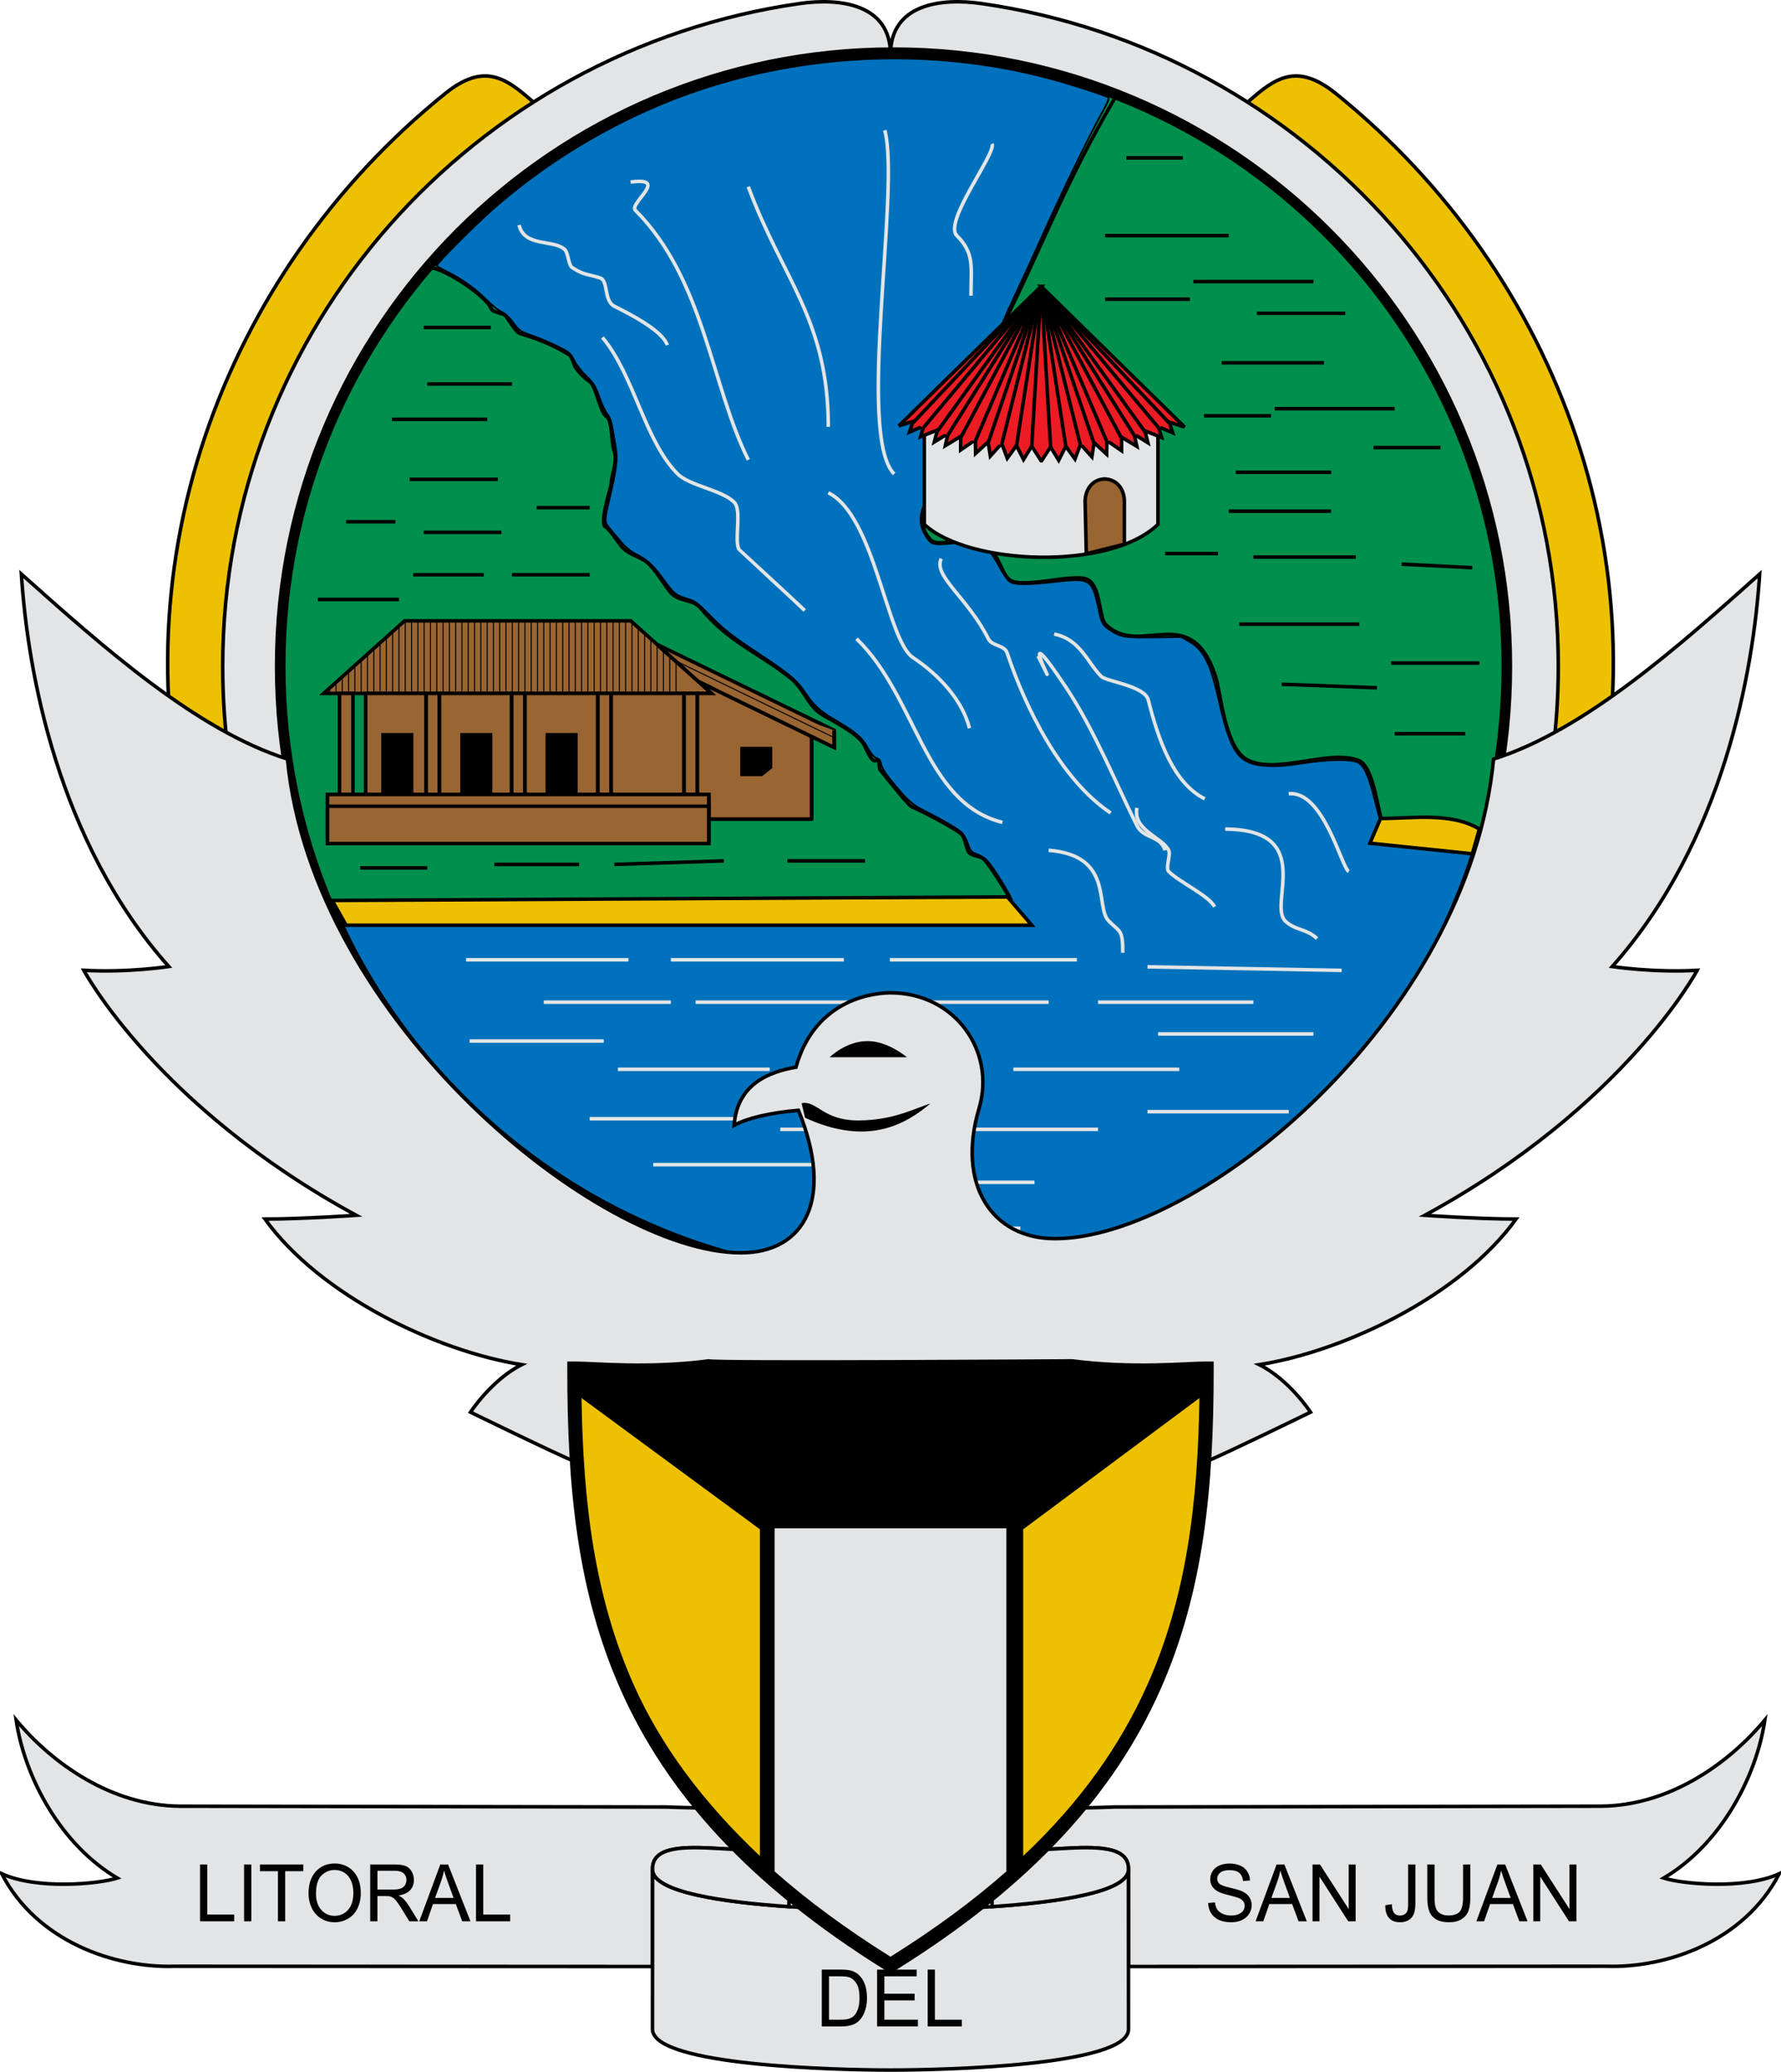 <?xml version="1.0" encoding="UTF-8" standalone="no"?>
<!-- Created with Inkscape (http://www.inkscape.org/) -->

<svg
   xmlns:dc="http://purl.org/dc/elements/1.1/"
   xmlns:cc="http://creativecommons.org/ns#"
   xmlns:rdf="http://www.w3.org/1999/02/22-rdf-syntax-ns#"
   xmlns:svg="http://www.w3.org/2000/svg"
   xmlns="http://www.w3.org/2000/svg"
   xmlns:sodipodi="http://sodipodi.sourceforge.net/DTD/sodipodi-0.dtd"
   xmlns:inkscape="http://www.inkscape.org/namespaces/inkscape"
   width="504"
   height="586"
   id="svg16468"
   version="1.1"
   inkscape:version="0.48.3.1 r9886"
   sodipodi:docname="Documento nuevo 7">
  <defs
     id="defs16470" />
  <sodipodi:namedview
     id="base"
     pagecolor="#ffffff"
     bordercolor="#666666"
     borderopacity="1.0"
     inkscape:pageopacity="0.0"
     inkscape:pageshadow="2"
     inkscape:zoom="1"
     inkscape:cx="350"
     inkscape:cy="221.0905"
     inkscape:document-units="px"
     inkscape:current-layer="layer1"
     showgrid="false"
     inkscape:window-width="1280"
     inkscape:window-height="962"
     inkscape:window-x="-8"
     inkscape:window-y="-8"
     inkscape:window-maximized="1" />
  <g
     inkscape:label="Capa 1"
     inkscape:groupmode="layer"
     id="layer1"
     transform="translate(0,-466.362)">
    <path
       inkscape:connector-curvature="0"
       style="fill:#e3e4e5;fill-rule:evenodd;stroke:#000000;stroke-width:1;display:inline"
       class="fil2"
       d="m 319.343,1022.577 135.263,-0.065 c 16.905,0.53 38.924,-6.932 48.894,-26.178 -9.9,4.542 -27.304,2.933 -32.691,1.228 15.953,-9.391 26.196,-28.383 28.62,-44.7 -10.331,12.42 -27.04,24.187 -46.314,24.369 l -137.688,0.219 c -11.859,0.57 -35.011,-0.355 -34.706,7.528 0.436,11.289 39.302,-3.441 38.607,10.306 l 0.015,27.293 z"
       id="path22" />
    <path
       inkscape:connector-curvature="0"
       style="fill:#e3e4e5;fill-rule:evenodd;stroke:#000000;stroke-width:1;display:inline"
       class="fil2"
       d="m 49.393,1022.514 135.264,0.065 0.015,-27.293 c -0.696,-13.747 38.171,0.983 38.607,-10.306 0.305,-7.883 -22.847,-6.958 -34.706,-7.528 l -137.688,-0.218 C 31.61,977.051 14.901,965.285 4.57,952.865 6.994,969.182 17.238,988.173 33.191,997.564 27.805,999.269 10.4,1000.878 0.5,996.336 10.47,1015.582 32.489,1023.044 49.394,1022.514 z"
       id="path24" />
    <path
       inkscape:connector-curvature="0"
       style="fill:#e3e4e5;fill-rule:evenodd;stroke:#000000;stroke-width:1;display:inline"
       class="fil2"
       d="m 184.647,1040.462 c 0.513,10.152 51.867,11.401 67.353,11.401 15.486,0 66.84,-1.249 67.353,-11.401 l -0.01,-17.881 -0.015,-27.293 c -0.317,6.258 -19.945,9.101 -38.582,10.361 -11.595,0.784 -22.807,0.955 -28.746,0.955 -5.939,0 -17.151,-0.172 -28.746,-0.955 -18.637,-1.26 -38.265,-4.103 -38.582,-10.361 l -0.015,27.293 -0.01,17.881 z"
       id="path26" />
    <path
       inkscape:connector-curvature="0"
       style="fill:#e3e4e5;fill-rule:evenodd;stroke:#000000;stroke-width:1;display:inline"
       class="fil2"
       d="m 280.721,984.979 0.025,20.667 c 18.637,-1.26 38.265,-4.103 38.582,-10.361 0.696,-13.747 -38.171,0.983 -38.607,-10.306 z"
       id="path28" />
    <path
       inkscape:connector-curvature="0"
       style="fill:#e3e4e5;fill-rule:evenodd;stroke:#000000;stroke-width:1;display:inline"
       class="fil2"
       d="m 223.254,1005.646 0.025,-20.667 c -0.436,11.289 -39.302,-3.441 -38.607,10.306 0.317,6.258 19.945,9.101 38.582,10.361 z"
       id="path30" />
    <path
       inkscape:transform-center-y="95.231703"
       inkscape:transform-center-x="-167.93057"
       style="fill:#edc102;fill-opacity:1;fill-rule:nonzero;stroke:#000000;stroke-width:1;stroke-linecap:butt;stroke-linejoin:round;stroke-miterlimit:4;stroke-opacity:1;stroke-dasharray:none;stroke-dashoffset:0"
       d="m 353.311,495.048 c 7.579,-6.688 13.734,-11.086 24.725,-2.222 63.222,50.983 94.723,135.511 70.174,218.015 l -33.165,2e-5"
       id="path5329"
       sodipodi:nodetypes="cscc"
       inkscape:connector-curvature="0" />
    <path
       inkscape:transform-center-y="78.548425"
       inkscape:transform-center-x="-94.488705"
       style="fill:#e3e4e5;fill-opacity:1;fill-rule:nonzero;stroke:#000000;stroke-width:1;stroke-linecap:butt;stroke-linejoin:round;stroke-miterlimit:4;stroke-opacity:1;stroke-dasharray:none;stroke-dashoffset:0"
       d="m 252,481.786 c 0,-14.286 14.264,-16.07 25.775,-14.415 92.065,13.232 163.203,91.826 163.203,187.451 0,8.819 -0.604,17.498 -1.774,25.997 l 0,0 -23.03,3.645"
       id="path5333"
       sodipodi:nodetypes="cssc"
       inkscape:connector-curvature="0" />
    <path
       sodipodi:nodetypes="cscc"
       id="path5323"
       d="m 150.689,495.048 c -7.579,-6.688 -13.734,-11.086 -24.725,-2.222 C 62.741,543.808 31.24,628.337 55.789,710.841 l 31.365,1.9e-4"
       style="fill:#edc102;fill-opacity:1;fill-rule:nonzero;stroke:#000000;stroke-width:1;stroke-linecap:butt;stroke-linejoin:round;stroke-miterlimit:4;stroke-opacity:1;stroke-dasharray:none;stroke-dashoffset:0"
       inkscape:connector-curvature="0" />
    <path
       sodipodi:nodetypes="cssc"
       id="path5312"
       d="m 252,481.786 c 0,-14.286 -14.264,-16.07 -25.775,-14.415 -92.065,13.232 -163.203,91.826 -163.203,187.451 0,8.819 0.604,17.498 1.774,25.997 l 0,0 23.03,3.645"
       style="fill:#e3e4e5;fill-opacity:1;fill-rule:nonzero;stroke:#000000;stroke-width:1;stroke-linecap:butt;stroke-linejoin:round;stroke-miterlimit:4;stroke-opacity:1;stroke-dasharray:none;stroke-dashoffset:0"
       inkscape:connector-curvature="0" />
    <path
       transform="translate(538.566,454.89)"
       d="m -112.143,199.932 c 0,95.861 -77.711,173.571 -173.571,173.571 -95.861,0 -173.571,-77.711 -173.571,-173.571 0,-95.861 77.711,-173.571 173.571,-173.571 95.861,0 173.571,77.711 173.571,173.571 z"
       sodipodi:ry="173.57143"
       sodipodi:rx="173.57143"
       sodipodi:cy="199.93181"
       sodipodi:cx="-285.71429"
       id="path5173"
       style="fill:#008f4c;fill-opacity:1;fill-rule:nonzero;stroke:#000000;stroke-width:3;stroke-linecap:butt;stroke-linejoin:round;stroke-miterlimit:4;stroke-opacity:1;stroke-dasharray:none;stroke-dashoffset:0"
       sodipodi:type="arc" />
    <g
       transform="matrix(1,0,0,1.02,21,460.278)"
       style="font-size:22px;font-style:normal;font-variant:normal;font-weight:normal;font-stretch:normal;line-height:125%;letter-spacing:0px;word-spacing:0px;writing-mode:lr-tb;fill:#000000;fill-opacity:1;stroke:none;font-family:Arial;-inkscape-font-specification:Sans"
       id="flowRoot5389">
      <path
         d="m 35.608,538.731 0,-15.748 2.047,0 0,13.89 7.62,0 0,1.858 z"
         id="path5402"
         inkscape:connector-curvature="0" />
      <path
         d="m 48.072,538.731 0,-15.748 2.047,0 0,15.748 z"
         id="path5404"
         inkscape:connector-curvature="0" />
      <path
         d="m 57.655,538.731 0,-13.89 -5.097,0 0,-1.858 12.263,0 0,1.858 -5.118,0 0,13.89 z"
         id="path5406"
         inkscape:connector-curvature="0" />
      <path
         d="m 66.309,531.062 c -2e-6,-2.614 0.689,-4.66 2.068,-6.139 1.379,-1.479 3.159,-2.218 5.34,-2.218 1.428,2e-5 2.716,0.347 3.863,1.042 1.147,0.695 2.021,1.663 2.623,2.906 0.602,1.243 0.902,2.652 0.902,4.227 -1.6e-5,1.597 -0.317,3.026 -0.95,4.286 -0.633,1.26 -1.53,2.215 -2.691,2.863 C 76.303,538.676 75.051,539 73.707,539 c -1.456,0 -2.758,-0.358 -3.905,-1.074 -1.147,-0.716 -2.016,-1.694 -2.607,-2.933 -0.591,-1.239 -0.887,-2.549 -0.887,-3.932 z m 2.111,0.032 c -3e-6,1.898 0.501,3.393 1.504,4.485 1.003,1.092 2.26,1.638 3.773,1.638 1.541,0 2.809,-0.551 3.805,-1.654 0.996,-1.103 1.493,-2.668 1.493,-4.694 -1.4e-5,-1.282 -0.213,-2.401 -0.638,-3.357 -0.426,-0.956 -1.048,-1.697 -1.868,-2.224 -0.82,-0.526 -1.74,-0.79 -2.76,-0.79 -1.449,10e-6 -2.696,0.507 -3.741,1.52 -1.045,1.013 -1.567,2.705 -1.567,5.076 z"
         id="path5408"
         inkscape:connector-curvature="0" />
      <path
         d="m 83.764,538.731 0,-15.748 6.86,0 c 1.379,2e-5 2.427,0.141 3.145,0.424 0.718,0.283 1.291,0.782 1.72,1.499 0.429,0.716 0.644,1.508 0.644,2.374 -1.4e-5,1.117 -0.355,2.059 -1.066,2.825 -0.711,0.766 -1.808,1.253 -3.293,1.461 0.542,0.265 0.953,0.526 1.235,0.784 0.598,0.559 1.164,1.257 1.699,2.095 l 2.691,4.286 -2.575,0 -2.047,-3.276 c -0.598,-0.945 -1.091,-1.669 -1.477,-2.17 -0.387,-0.501 -0.733,-0.852 -1.04,-1.053 -0.306,-0.201 -0.617,-0.34 -0.934,-0.419 -0.232,-0.05 -0.612,-0.075 -1.14,-0.075 l -2.375,0 0,6.993 z m 2.047,-8.798 4.401,0 c 0.936,10e-6 1.667,-0.099 2.195,-0.295 0.528,-0.197 0.929,-0.512 1.203,-0.945 0.274,-0.433 0.412,-0.904 0.412,-1.413 -1.2e-5,-0.745 -0.266,-1.357 -0.797,-1.837 -0.531,-0.48 -1.37,-0.72 -2.517,-0.72 l -4.897,0 z"
         id="path5410"
         inkscape:connector-curvature="0" />
      <path
         d="m 97.653,538.731 5.942,-15.748 2.206,0 6.332,15.748 -2.332,0 -1.805,-4.77 -6.469,0 -1.699,4.77 z m 4.464,-6.467 5.245,0 -1.615,-4.361 c -0.492,-1.325 -0.858,-2.413 -1.098,-3.266 -0.197,1.01 -0.475,2.012 -0.834,3.008 z"
         id="path5412"
         inkscape:connector-curvature="0" />
      <path
         d="m 113.705,538.731 0,-15.748 2.047,0 0,13.89 7.62,0 0,1.858 z"
         id="path5414"
         inkscape:connector-curvature="0" />
      <path
         d="m 211.55,567.883 0,-15.748 5.33,0 c 1.203,2e-5 2.121,0.075 2.754,0.226 0.886,0.208 1.643,0.584 2.269,1.128 0.816,0.702 1.426,1.599 1.831,2.691 0.405,1.092 0.607,2.34 0.607,3.744 -2e-5,1.196 -0.137,2.256 -0.412,3.18 -0.274,0.924 -0.626,1.688 -1.055,2.293 -0.429,0.605 -0.899,1.081 -1.409,1.429 -0.51,0.347 -1.126,0.611 -1.847,0.79 -0.721,0.179 -1.55,0.269 -2.485,0.269 z m 2.047,-1.858 3.303,0 c 1.02,0 1.82,-0.097 2.401,-0.29 0.58,-0.193 1.043,-0.465 1.388,-0.816 0.485,-0.494 0.864,-1.158 1.135,-1.993 0.271,-0.834 0.406,-1.846 0.406,-3.035 -1e-5,-1.647 -0.266,-2.913 -0.797,-3.797 -0.531,-0.884 -1.177,-1.477 -1.937,-1.778 -0.549,-0.215 -1.432,-0.322 -2.649,-0.322 l -3.251,0 z"
         id="path5416"
         inkscape:connector-curvature="0"
         inkscape:transform-center-x="13.424136" />
      <path
         d="m 227.211,567.883 0,-15.748 11.187,0 0,1.858 -9.139,0 0,4.823 8.559,0 0,1.848 -8.559,0 0,5.36 9.498,0 0,1.858 z"
         id="path5418"
         inkscape:connector-curvature="0"
         inkscape:transform-center-x="-1.614684" />
      <path
         d="m 241.522,567.883 0,-15.748 2.047,0 0,13.89 7.62,0 0,1.858 z"
         id="path5420"
         inkscape:connector-curvature="0"
         inkscape:transform-center-x="-14.986049" />
      <path
         d="M 320.886,533.672 322.818,533.5 c 0.091,0.788 0.304,1.434 0.638,1.939 0.334,0.505 0.853,0.913 1.557,1.225 0.704,0.312 1.495,0.467 2.375,0.467 0.781,0 1.47,-0.118 2.068,-0.354 0.598,-0.236 1.043,-0.56 1.335,-0.972 0.292,-0.412 0.438,-0.861 0.438,-1.348 -10e-6,-0.494 -0.141,-0.926 -0.422,-1.294 -0.281,-0.369 -0.746,-0.679 -1.393,-0.929 -0.415,-0.165 -1.333,-0.421 -2.754,-0.768 -1.421,-0.347 -2.417,-0.675 -2.987,-0.983 -0.739,-0.394 -1.289,-0.883 -1.652,-1.466 -0.362,-0.584 -0.544,-1.237 -0.544,-1.96 0,-0.795 0.222,-1.538 0.665,-2.229 0.443,-0.691 1.091,-1.216 1.942,-1.574 0.851,-0.358 1.798,-0.537 2.839,-0.537 1.147,2e-5 2.158,0.188 3.034,0.564 0.876,0.376 1.55,0.929 2.021,1.66 0.471,0.73 0.725,1.558 0.76,2.481 l -1.963,0.15 c -0.106,-0.995 -0.463,-1.747 -1.071,-2.256 -0.609,-0.508 -1.507,-0.763 -2.696,-0.763 -1.238,1e-5 -2.141,0.231 -2.707,0.693 -0.566,0.462 -0.85,1.019 -0.85,1.67 0,0.566 0.201,1.031 0.602,1.396 0.394,0.365 1.423,0.739 3.087,1.123 1.664,0.383 2.805,0.718 3.425,1.004 0.901,0.423 1.565,0.958 1.995,1.606 0.429,0.648 0.644,1.395 0.644,2.24 -1e-5,0.838 -0.236,1.627 -0.707,2.369 -0.471,0.741 -1.149,1.318 -2.032,1.73 -0.883,0.412 -1.877,0.618 -2.981,0.618 -1.4,0 -2.573,-0.208 -3.52,-0.623 -0.946,-0.415 -1.689,-1.04 -2.227,-1.875 -0.538,-0.834 -0.821,-1.778 -0.85,-2.831 z"
         id="path5422"
         inkscape:connector-curvature="0" />
      <path
         d="m 334.321,538.731 5.942,-15.748 2.206,0 6.332,15.748 -2.332,0 -1.805,-4.77 -6.469,0 -1.699,4.77 z m 4.464,-6.467 5.245,0 -1.615,-4.361 c -0.492,-1.325 -0.858,-2.413 -1.098,-3.266 -0.197,1.01 -0.475,2.012 -0.834,3.008 z"
         id="path5424"
         inkscape:connector-curvature="0" />
      <path
         d="m 350.436,538.731 0,-15.748 2.1,0 8.126,12.364 0,-12.364 1.963,0 0,15.748 -2.1,0 -8.126,-12.375 0,12.375 z"
         id="path5426"
         inkscape:connector-curvature="0" />
      <path
         d="m 371.026,534.263 1.847,-0.258 c 0.049,1.203 0.271,2.027 0.665,2.471 0.394,0.444 0.939,0.666 1.636,0.666 0.514,0 0.957,-0.12 1.33,-0.36 0.373,-0.24 0.63,-0.566 0.77,-0.978 0.141,-0.412 0.211,-1.069 0.211,-1.971 l 0,-10.85 2.047,0 0,10.731 c -1e-5,1.318 -0.157,2.338 -0.47,3.062 -0.313,0.723 -0.809,1.275 -1.488,1.654 -0.679,0.38 -1.476,0.569 -2.39,0.569 -1.358,0 -2.397,-0.397 -3.119,-1.192 -0.721,-0.795 -1.068,-1.977 -1.04,-3.545 z"
         id="path5428"
         inkscape:connector-curvature="0" />
      <path
         d="m 393.031,522.983 2.047,0 0,9.099 c -10e-6,1.583 -0.176,2.84 -0.528,3.771 -0.352,0.931 -0.987,1.688 -1.905,2.272 -0.918,0.584 -2.123,0.875 -3.615,0.875 -1.449,0 -2.635,-0.254 -3.557,-0.763 -0.922,-0.508 -1.58,-1.244 -1.974,-2.208 -0.394,-0.963 -0.591,-2.279 -0.591,-3.948 l 0,-9.099 2.047,0 0,9.088 c 0,1.368 0.125,2.376 0.375,3.024 0.25,0.648 0.679,1.148 1.288,1.499 0.609,0.351 1.353,0.526 2.232,0.526 1.506,0 2.579,-0.347 3.219,-1.042 0.64,-0.695 0.96,-2.03 0.96,-4.007 z"
         id="path5430"
         inkscape:connector-curvature="0" />
      <path
         d="m 396.798,538.731 5.942,-15.748 2.206,0 6.332,15.748 -2.332,0 -1.805,-4.77 -6.469,0 -1.699,4.77 z m 4.464,-6.467 5.245,0 -1.615,-4.361 c -0.493,-1.325 -0.858,-2.413 -1.098,-3.266 -0.197,1.01 -0.475,2.012 -0.834,3.008 z"
         id="path5432"
         inkscape:connector-curvature="0" />
      <path
         d="m 412.913,538.731 0,-15.748 2.1,0 8.126,12.364 0,-12.364 1.963,0 0,15.748 -2.1,0 -8.126,-12.375 0,12.375 z"
         id="path5434"
         inkscape:connector-curvature="0" />
    </g>
    <path
       style="fill:none;stroke:#000000;stroke-width:1px;stroke-linecap:butt;stroke-linejoin:miter;stroke-opacity:1"
       d="m 315.499,494.074 c -14.51,24.821 -20.053,40.935 -31.931,64.691 -1.474,2.947 3.845,12.62 0,16.465 -4.559,4.559 -9.147,6.691 -9.147,16.465 0,3.756 -20.275,18.144 -10.977,27.442 2.111,2.111 9.638,-1.056 12.806,0 6.289,2.096 6.525,8.355 9.147,10.977 3.1,3.1 17.472,-1.494 21.954,0 4.189,1.396 3.584,10.902 5.488,12.806 9.767,9.767 23.925,-6.894 31.101,14.636 1.561,4.682 2.568,20.494 9.147,23.783 8.27,4.135 22.249,-2.951 31.101,0 4.793,1.598 5.455,14.569 7.318,18.295 0.602,1.204 18.972,-2.406 27.442,1.829"
       id="path5492"
       inkscape:connector-curvature="0"
       sodipodi:nodetypes="cssssssssssssc" />
    <path
       style="fill:none;stroke:#000000;stroke-width:1px;stroke-linecap:butt;stroke-linejoin:miter;stroke-opacity:1"
       d="m 121.879,542.11 c 3.594,0.069 15.582,7.753 17.141,11.578 0.455,1.116 3.45,1.222 4.089,2.005 0.715,0.877 2.834,4.628 4.089,5.013 5.038,1.544 9.078,3.058 13.902,6.015 0.856,0.525 1.27,3.06 2.044,4.01 1.272,1.56 2.528,2.803 3.68,3.509 1.917,1.175 2.878,8.782 4.906,10.025 1.531,0.938 1.309,7.722 2.044,9.524 1.148,2.815 -0.818,7.064 -0.818,9.524 0,0.678 -3.404,10.946 -1.635,12.03 1.28,0.785 3.45,4.23 4.498,5.514 1.718,2.106 4.495,2.755 6.542,4.01 2.607,1.598 5.228,6.41 7.36,9.023 2.2,2.697 6.403,1.835 8.586,4.511 7.905,9.691 16.759,12.695 25.759,20.051 3.37,2.754 4.575,7.566 8.586,10.025 2.652,1.626 10.049,5.196 11.857,8.521 0.717,1.318 1.665,4.022 2.862,4.511 0.388,0.159 0.938,-0.354 1.227,0 0.293,0.36 0.116,2.147 0.409,2.506 1.417,1.737 8.01,10.124 8.995,10.527 2.219,0.907 12.947,6.348 14.31,8.02 0.653,0.801 1.102,3.203 1.635,4.511 0.556,1.363 2.951,1.307 4.089,2.005 1.559,0.956 7.769,11.147 7.769,11.529 l -193.804,0.501"
       id="path3025-1"
       inkscape:connector-curvature="0"
       sodipodi:nodetypes="ccscsssssscssssssscccscsscc" />
    <path
       style="fill:#0071bc;fill-opacity:1;fill-rule:nonzero;stroke:#000000;stroke-width:0.5;stroke-linecap:round;stroke-linejoin:miter;stroke-miterlimit:4;stroke-opacity:1;stroke-dasharray:none"
       d="m 238.816,826.294 c -22.515,-2.099 -42.281,-7.555 -61.6,-17.003 -33.445,-16.357 -61.557,-44.161 -78.179,-77.325 -1.333,-2.66 -4.621,-9.921 -4.621,-10.207 0,-0.064 43.137,-0.233 95.861,-0.376 52.724,-0.143 95.941,-0.341 96.039,-0.439 0.249,-0.249 -3.888,-7.172 -5.876,-9.833 -1.272,-1.702 -2.108,-2.382 -3.698,-3.006 -1.921,-0.754 -2.102,-0.947 -2.792,-2.976 -0.406,-1.193 -1.133,-2.591 -1.617,-3.105 -1.001,-1.065 -5.24,-3.57 -10.522,-6.218 -3.812,-1.911 -5.028,-3.01 -9.728,-8.794 -1.613,-1.985 -2.599,-3.595 -2.742,-4.478 -0.169,-1.043 -0.49,-1.472 -1.316,-1.76 -0.756,-0.264 -1.521,-1.164 -2.483,-2.922 -1.595,-2.916 -3.333,-4.388 -9.363,-7.931 -4.244,-2.494 -5.803,-3.944 -8.487,-7.896 -2.243,-3.304 -4.361,-5.079 -12.357,-10.362 -8.353,-5.518 -10.53,-7.226 -14.92,-11.707 -2.988,-3.05 -3.691,-3.558 -5.8,-4.195 -3.315,-1.001 -3.849,-1.412 -6.433,-4.947 -3.316,-4.536 -4.855,-6.014 -7.836,-7.527 -1.79,-0.908 -3.239,-2.031 -4.4,-3.41 -0.952,-1.131 -2.418,-2.87 -3.258,-3.865 -1.724,-2.044 -1.724,-2.053 -0.219,-8.5 2.028,-8.687 2.347,-11.336 1.768,-14.679 -0.297,-1.717 -0.73,-4.254 -0.961,-5.638 -0.268,-1.605 -0.766,-2.929 -1.375,-3.652 -0.525,-0.624 -1.554,-2.796 -2.286,-4.826 -1.175,-3.258 -1.611,-3.961 -3.713,-5.987 -1.32,-1.271 -2.852,-3.252 -3.435,-4.441 -0.979,-1.995 -1.293,-2.267 -4.455,-3.863 -1.871,-0.944 -5.111,-2.32 -7.2,-3.058 -3.668,-1.295 -3.86,-1.424 -5.598,-3.765 -1.205,-1.623 -2.311,-2.638 -3.344,-3.072 -0.849,-0.356 -2.739,-1.872 -4.2,-3.369 -2.943,-3.015 -7.591,-6.3 -11.499,-8.129 -1.407,-0.658 -2.557,-1.368 -2.557,-1.577 0,-0.65 10.747,-11.444 15.878,-15.948 19.379,-17.011 42.826,-29.708 67.21,-36.393 30.378,-8.329 62.823,-8.31 92.512,0.055 5.05,1.423 13.587,4.22 14.344,4.699 0.428,0.271 0.026,1.275 -1.879,4.694 -3.395,6.094 -11.171,22.112 -16.479,33.949 -2.467,5.5 -6.263,13.761 -8.436,18.359 -2.173,4.597 -3.951,8.852 -3.951,9.456 0,0.604 0.36,2.847 0.8,4.985 1.405,6.83 1.081,8.339 -2.449,11.41 -4.654,4.048 -7.131,8.586 -7.165,13.126 -0.018,2.357 -0.13,2.543 -5.186,8.615 -8.245,9.902 -9.864,14.398 -6.967,19.342 0.546,0.931 1.334,1.876 1.753,2.1 0.997,0.534 3.316,0.515 7.648,-0.062 5.973,-0.795 8.174,0.507 11.565,6.844 0.99,1.85 2.275,3.712 2.855,4.139 1.369,1.007 4.854,1.023 13.27,0.064 9.503,-1.084 10.095,-0.717 11.835,7.312 0.994,4.585 1.182,4.933 3.507,6.473 2.823,1.87 4.188,2.084 12.438,1.956 l 7.495,-0.117 2.129,1.18 c 4.271,2.366 6.161,6.099 8.631,17.047 3.365,14.915 5.613,17.885 13.84,18.283 2.772,0.134 5.369,-0.065 9.6,-0.737 7.294,-1.158 14.04,-1.276 15.867,-0.278 1.813,0.99 3.075,3.872 4.909,11.21 0.864,3.458 1.693,6.484 1.842,6.724 0.191,0.309 2.982,0.357 9.526,0.162 7.514,-0.224 9.911,-0.159 12.739,0.344 3.83,0.681 5.174,1.219 4.919,1.971 -0.092,0.272 -0.917,2.834 -1.833,5.694 -4.195,13.097 -10.62,26.764 -18.149,38.606 -22.83,35.908 -57.295,61.71 -98.22,73.533 -8.285,2.394 -17.933,4.312 -27.6,5.489 -6.271,0.763 -27.591,1.116 -33.6,0.555 z"
       id="path3045"
       inkscape:connector-curvature="0" />
    <g
       transform="matrix(3.543,0,0,3.543,145.235,87.892)"
       style="fill:#ed1c24;fill-rule:evenodd;stroke:#000000;stroke-width:0.282;stroke-miterlimit:4;stroke-dasharray:none"
       id="_38084176">
      <path
         inkscape:connector-curvature="0"
         id="_24278808"
         class="fil1 str65"
         d="m 32.835,139.962 -1.13e-4,8.723 c 3.539,3.287 14.843,3.707 18.661,0 l 0,-8.782 c -2.831,1.277 -6.232,1.904 -9.581,1.904 -3.349,0 -6.283,-0.604 -9.08,-1.844 z"
         style="fill:#e3e4e5;stroke:#000000;stroke-width:0.282;stroke-miterlimit:4;stroke-dasharray:none" />
      <path
         inkscape:connector-curvature="0"
         id="_40084216"
         class="fil2 str65"
         d="m 42.165,129.681 -10.513,10.304 -0.852,0.835 1.131,-0.359 -0.274,0.846 1.13,-0.477 -0.249,0.857 1.338,-0.535 -0.239,0.952 1.094,-0.675 -0.214,0.967 1.225,-0.737 -0.004,1.083 1.171,-0.806 0.024,1.081 0.999,-0.919 0.177,1.132 0.908,-1.006 0.443,1.181 0.735,-1.016 0.564,1.117 0.652,-1.066 0.754,1.164 c 0.013,0 0.026,0 0.039,0 l 0.714,-1.103 0.652,1.066 0.564,-1.117 0.735,1.016 0.443,-1.181 0.908,1.006 0.177,-1.132 0.999,0.919 0.024,-1.081 1.171,0.806 -0.004,-1.083 1.225,0.737 -0.214,-0.967 1.094,0.675 -0.239,-0.952 1.338,0.534 -0.249,-0.857 1.13,0.477 -0.274,-0.846 1.222,0.389 -0.94,-0.921 -10.517,-10.308 z"
         style="fill:#ed1c24;stroke:#000000;stroke-width:0.282;stroke-miterlimit:4;stroke-dasharray:none" />
      <polyline
         id="_40663960"
         class="fil4 str58"
         points="104.15,140.567 95.792,130.528 104.913,140.237 "
         style="fill:#ed1c24;stroke:#000000;stroke-width:0.252;stroke-miterlimit:4;stroke-dasharray:none"
         transform="matrix(1.122,0,0,1.117,-65.325,-16.061)" />
      <polyline
         id="_38592016"
         class="fil4 str58"
         points="102.417,141.104 95.792,130.528 103.18,140.856 "
         style="fill:#ed1c24;stroke:#000000;stroke-width:0.252;stroke-miterlimit:4;stroke-dasharray:none"
         transform="matrix(1.122,0,0,1.117,-65.325,-16.061)" />
      <polyline
         id="_38354376"
         class="fil4 str58"
         points="100.476,141.558 95.792,130.528 101.516,141.311 "
         style="fill:#ed1c24;stroke:#000000;stroke-width:0.252;stroke-miterlimit:4;stroke-dasharray:none"
         transform="matrix(1.122,0,0,1.117,-65.325,-16.061)" />
      <polyline
         id="_41306168"
         class="fil4 str58"
         points="98.597,141.816 95.792,130.528 99.565,141.703 "
         style="fill:#ed1c24;stroke:#000000;stroke-width:0.252;stroke-miterlimit:4;stroke-dasharray:none"
         transform="matrix(1.122,0,0,1.117,-65.325,-16.061)" />
      <line
         id="_39270736"
         class="fil4 str58"
         x1="44.135"
         y1="142.45"
         x2="42.165"
         y2="129.681"
         style="fill:#ed1c24;stroke:#000000;stroke-width:0.282;stroke-miterlimit:4;stroke-dasharray:none" />
      <line
         id="_39821000"
         class="fil4 str58"
         x1="42.919"
         y1="142.501"
         x2="42.165"
         y2="129.681"
         style="fill:#ed1c24;stroke:#000000;stroke-width:0.282;stroke-miterlimit:4;stroke-dasharray:none" />
      <polyline
         id="_40348456"
         class="fil4 str58"
         points="87.434,140.567 95.792,130.528 86.672,140.237 "
         style="fill:#ed1c24;stroke:#000000;stroke-width:0.252;stroke-miterlimit:4;stroke-dasharray:none"
         transform="matrix(1.122,0,0,1.117,-65.325,-16.061)" />
      <polyline
         id="_40002688"
         class="fil4 str58"
         points="89.167,141.104 95.792,130.528 88.404,140.856 "
         style="fill:#ed1c24;stroke:#000000;stroke-width:0.252;stroke-miterlimit:4;stroke-dasharray:none"
         transform="matrix(1.122,0,0,1.117,-65.325,-16.061)" />
      <polyline
         id="_38378520"
         class="fil4 str58"
         points="91.108,141.558 95.792,130.528 90.068,141.311 "
         style="fill:#ed1c24;stroke:#000000;stroke-width:0.252;stroke-miterlimit:4;stroke-dasharray:none"
         transform="matrix(1.122,0,0,1.117,-65.325,-16.061)" />
      <polyline
         id="_39286432"
         class="fil4 str58"
         points="92.987,141.816 95.792,130.528 92.019,141.703 "
         style="fill:#ed1c24;stroke:#000000;stroke-width:0.252;stroke-miterlimit:4;stroke-dasharray:none"
         transform="matrix(1.122,0,0,1.117,-65.325,-16.061)" />
      <line
         id="_41242904"
         class="fil4 str58"
         x1="40.195"
         y1="142.45"
         x2="42.165"
         y2="129.681"
         style="fill:#ed1c24;stroke:#000000;stroke-width:0.282;stroke-miterlimit:4;stroke-dasharray:none" />
      <line
         id="_39025168"
         class="fil4 str58"
         x1="41.411"
         y1="142.501"
         x2="42.165"
         y2="129.681"
         style="fill:#ed1c24;stroke:#000000;stroke-width:0.282;stroke-miterlimit:4;stroke-dasharray:none" />
      <path
         inkscape:connector-curvature="0"
         id="path8324_48"
         class="fil7 str59"
         d="m 47.245,145.058 c -1.048,0.037 -1.546,0.905 -1.567,1.761 l 0.094,4.207 3.04,-0.753 3.36e-4,-3.455 c -0.003,-0.863 -0.524,-1.718 -1.567,-1.761 z"
         sodipodi:nodetypes="cccccc"
         style="fill:#996532;stroke:#000000;stroke-width:0.282;stroke-miterlimit:4;stroke-dasharray:none" />
      <g
         transform="matrix(0.558,0,0,0.537,-46.853,66.546)"
         style="fill-rule:evenodd;stroke-width:0.516"
         id="casa">
        <polygon
           class="fil0"
           points="59.097,178.09 61.027,178.09 62.838,178.09 71.48,178.09 73.41,178.09 83.721,178.09 85.651,178.09 96.06,178.09 97.991,178.09 108.4,178.09 110.331,178.09 112.367,178.09 110.479,176.331 104.538,170.798 100.777,167.295 68.417,167.295 56.827,178.09 "
           id="polygon1093"
           style="fill:#996532;stroke-width:0.516" />
        <polygon
           class="fil0"
           points="110.826,173.967 104.538,170.798 110.479,176.331 126.672,184.492 129.903,186.12 129.896,183.577 118.762,177.966 "
           id="polygon1095"
           style="fill:#996532;stroke-width:0.516" />
        <polygon
           class="fil4"
           points="88.862,184.259 88.862,193.119 92.909,193.119 92.909,184.259 "
           id="polygon1099"
           style="fill:#996532;stroke-width:0.516" />
        <polygon
           class="fil4"
           points="96.06,178.09 96.06,193.119 97.991,193.119 97.991,178.09 "
           id="polygon1101"
           style="fill:#996532;stroke-width:0.516" />
        <polygon
           class="fil4"
           points="108.4,178.09 108.4,193.119 110.331,193.119 110.331,178.09 "
           id="polygon1103"
           style="fill:#996532;stroke-width:0.516" />
        <polygon
           class="fil4"
           points="76.669,184.259 76.669,193.119 80.715,193.119 80.715,184.259 "
           id="polygon1105"
           style="fill:#996532;stroke-width:0.516" />
        <polygon
           class="fil4"
           points="65.357,184.259 65.357,193.119 69.404,193.119 69.404,184.259 "
           id="polygon1107"
           style="fill:#996532;stroke-width:0.516" />
        <polygon
           class="fil4"
           points="69.404,193.119 65.357,193.119 62.838,193.119 61.027,193.119 59.097,193.119 57.38,193.119 57.38,194.859 111.96,194.859 111.96,193.119 110.331,193.119 108.4,193.119 97.991,193.119 96.06,193.119 92.909,193.119 88.862,193.119 85.651,193.119 83.721,193.119 80.715,193.119 76.669,193.119 73.41,193.119 71.48,193.119 "
           id="polygon1109"
           style="fill:#996532;stroke-width:0.516" />
        <polygon
           class="fil4"
           points="71.48,178.09 71.48,193.119 73.41,193.119 73.41,178.09 "
           id="polygon1111"
           style="fill:#996532;stroke-width:0.516" />
        <polygon
           class="fil4"
           points="83.721,178.09 83.721,193.119 85.651,193.119 85.651,178.09 "
           id="polygon1113"
           style="fill:#996532;stroke-width:0.516" />
        <polygon
           class="fil4"
           points="59.097,178.09 59.097,193.119 61.027,193.119 61.027,178.09 "
           id="polygon1115"
           style="fill:#996532;stroke-width:0.516" />
        <polygon
           class="fil4"
           points="116.739,186.294 116.739,190.135 120.785,190.135 120.785,186.294 "
           id="polygon1117"
           style="fill:#996532;stroke-width:0.516" />
        <polygon
           class="fil5"
           points="97.991,178.09 97.991,193.119 108.4,193.119 108.4,178.09 "
           id="polygon1119"
           style="fill:#996532;stroke-width:0.516" />
        <path
           inkscape:connector-curvature="0"
           class="fil5"
           d="m 116.739,186.294 4.046,0 0,3.842 -4.046,0 0,-3.842 z m 9.933,10.466 0,-12.268 -16.193,-8.16 1.888,1.758 -2.036,0 0,15.029 1.629,0 0,1.74 0,1.901 14.713,0 z"
           id="path1121"
           style="fill:#996532;stroke-width:0.516" />
        <polygon
           class="fil5"
           points="85.651,178.09 85.651,193.119 88.862,193.119 88.862,184.259 92.909,184.259 92.909,193.119 96.06,193.119 96.06,178.09 "
           id="polygon1125"
           style="fill:#996532;stroke-width:0.516" />
        <polygon
           class="fil5"
           points="73.41,178.09 73.41,193.119 76.669,193.119 76.669,184.259 80.715,184.259 80.715,193.119 83.721,193.119 83.721,178.09 "
           id="polygon1127"
           style="fill:#996532;stroke-width:0.516" />
        <polygon
           class="fil5"
           points="62.838,178.09 62.838,193.119 65.357,193.119 65.357,184.259 69.404,184.259 69.404,193.119 71.48,193.119 71.48,178.09 "
           id="polygon1129"
           style="fill:#996532;stroke-width:0.516" />
        <polygon
           class="fil5"
           points="57.38,194.859 57.38,200.396 111.96,200.396 111.96,196.76 111.96,194.859 "
           id="polygon1131"
           style="fill:#996532;stroke-width:0.516" />
      </g>
      <polygon
         transform="matrix(0.558,0,0,0.537,-46.853,66.546)"
         class="fil11 str11"
         points="120.785,186.294 120.785,190.135 116.739,190.135 116.739,186.294 "
         id="polygon1413"
         style="fill:#000000;fill-rule:evenodd;stroke-width:0.516" />
      <polyline
         transform="matrix(0.558,0,0,0.537,-46.853,66.546)"
         class="fil11 str11"
         points="126.672,184.492 126.672,196.76 111.96,196.76 "
         id="polyline1415"
         style="fill:#996532;fill-rule:evenodd;stroke-width:0.516" />
      <line
         class="fil11 str11"
         x1="11.52"
         y1="158.193"
         x2="25.679"
         y2="165.05"
         id="line1417"
         style="fill:#996532;fill-rule:evenodd;stroke-width:0.08" />
      <polyline
         transform="matrix(0.558,0,0,0.537,-46.853,66.546)"
         class="fil11 str11"
         points="110.479,176.331 129.903,186.12 129.896,183.577 "
         id="polyline1419"
         style="fill:#996532;fill-rule:evenodd;stroke-width:0.516" />
      <line
         class="fil11 str11"
         x1="13.676"
         y1="162.105"
         x2="13.676"
         y2="170.17"
         id="line1431"
         style="fill:#996532;fill-rule:evenodd;stroke-width:0.08" />
      <line
         class="fil11 str11"
         x1="14.755"
         y1="162.105"
         x2="14.755"
         y2="170.17"
         id="line1433"
         style="fill:#996532;fill-rule:evenodd;stroke-width:0.08" />
      <line
         class="fil11 str11"
         x1="-12.776"
         y1="162.105"
         x2="-12.776"
         y2="170.17"
         id="line1435"
         style="fill:#996532;fill-rule:evenodd;stroke-width:0.08" />
      <line
         class="fil11 str11"
         x1="-11.765"
         y1="162.105"
         x2="-11.765"
         y2="170.17"
         id="line1437"
         style="fill:#996532;fill-rule:evenodd;stroke-width:0.08" />
      <line
         class="fil11 str11"
         x1="-8.65"
         y1="156.313"
         x2="-15.121"
         y2="162.105"
         id="line1439"
         style="fill:#996532;fill-rule:evenodd;stroke-width:0.08" />
      <line
         class="fil11 str11"
         x1="-8.65"
         y1="156.313"
         x2="9.42"
         y2="156.313"
         id="line1441"
         style="fill:#996532;fill-rule:evenodd;stroke-width:0.08" />
      <line
         class="fil11 str11"
         x1="9.42"
         y1="156.313"
         x2="15.891"
         y2="162.105"
         id="line1443"
         style="fill:#996532;fill-rule:evenodd;stroke-width:0.08" />
      <line
         class="fil11 str11"
         x1="-15.121"
         y1="162.105"
         x2="15.891"
         y2="162.105"
         id="line1445"
         style="fill:#996532;fill-rule:evenodd;stroke-width:0.08" />
      <line
         class="fil11 str11"
         x1="-6.939"
         y1="162.105"
         x2="-6.939"
         y2="170.17"
         id="line1447"
         style="fill:#996532;fill-rule:evenodd;stroke-width:0.08" />
      <line
         class="fil11 str11"
         x1="-5.861"
         y1="162.105"
         x2="-5.861"
         y2="170.17"
         id="line1449"
         style="fill:#996532;fill-rule:evenodd;stroke-width:0.08" />
      <polyline
         transform="matrix(0.558,0,0,0.537,-46.853,66.546)"
         class="fil11 str11"
         points="69.404,193.119 69.404,184.259 65.357,184.259 65.357,193.119 "
         id="polyline1451"
         style="fill:#000000;fill-rule:evenodd;stroke-width:0.516" />
      <polyline
         transform="matrix(0.558,0,0,0.537,-46.853,66.546)"
         class="fil11 str11"
         points="80.715,193.119 80.715,184.259 76.669,184.259 76.669,193.119 "
         id="polyline1453"
         style="fill:#000000;fill-rule:evenodd;stroke-width:0.516" />
      <line
         class="fil11 str11"
         x1="-0.104"
         y1="162.105"
         x2="-0.104"
         y2="170.17"
         id="line1455"
         style="fill:#996532;fill-rule:evenodd;stroke-width:0.08" />
      <line
         class="fil11 str11"
         x1="0.974"
         y1="162.105"
         x2="0.974"
         y2="170.17"
         id="line1457"
         style="fill:#996532;fill-rule:evenodd;stroke-width:0.08" />
      <polyline
         transform="matrix(0.558,0,0,0.537,-46.853,66.546)"
         class="fil11 str11"
         points="92.909,193.119 92.909,184.259 88.862,184.259 88.862,193.119 "
         id="polyline1459"
         style="fill:#000000;fill-rule:evenodd;stroke-width:0.516" />
      <line
         class="fil11 str11"
         x1="6.786"
         y1="162.105"
         x2="6.786"
         y2="170.17"
         id="line1461"
         style="fill:#996532;fill-rule:evenodd;stroke-width:0.08" />
      <line
         class="fil11 str11"
         x1="7.864"
         y1="162.105"
         x2="7.864"
         y2="170.17"
         id="line1463"
         style="fill:#996532;fill-rule:evenodd;stroke-width:0.08" />
      <polyline
         transform="matrix(0.558,0,0,0.537,-46.853,66.546)"
         class="fil11 str11"
         points="57.38,194.859 57.38,200.396 111.96,200.396 111.96,194.859 "
         id="polyline1465"
         style="fill:#996532;fill-rule:evenodd;stroke-width:0.516" />
      <polygon
         transform="matrix(0.558,0,0,0.537,-46.853,66.546)"
         class="fil11 str11"
         points="57.38,194.859 57.38,193.119 111.96,193.119 111.96,194.859 "
         id="polygon1467"
         style="fill:#996532;fill-rule:evenodd;stroke-width:0.516" />
      <line
         class="fil11 str11"
         x1="-13.854"
         y1="162.105"
         x2="-13.854"
         y2="170.17"
         id="line1469"
         style="fill:#996532;fill-rule:evenodd;stroke-width:0.08" />
      <line
         class="fil11 str7"
         x1="-3.593"
         y1="156.313"
         x2="-3.593"
         y2="162.105"
         id="line1483"
         style="fill:#996532;fill-rule:evenodd;stroke-width:0.08" />
      <line
         class="fil11 str7"
         x1="-3.09"
         y1="156.313"
         x2="-3.09"
         y2="162.105"
         id="line1485"
         style="fill:#996532;fill-rule:evenodd;stroke-width:0.08" />
      <line
         class="fil11 str7"
         x1="-2.587"
         y1="156.313"
         x2="-2.587"
         y2="162.105"
         id="line1487"
         style="fill:#996532;fill-rule:evenodd;stroke-width:0.08" />
      <line
         class="fil11 str7"
         x1="-2.084"
         y1="156.313"
         x2="-2.084"
         y2="162.105"
         id="line1489"
         style="fill:#996532;fill-rule:evenodd;stroke-width:0.08" />
      <line
         class="fil11 str7"
         x1="-1.581"
         y1="156.313"
         x2="-1.581"
         y2="162.105"
         id="line1491"
         style="fill:#996532;fill-rule:evenodd;stroke-width:0.08" />
      <line
         class="fil11 str7"
         x1="-5.605"
         y1="156.313"
         x2="-5.605"
         y2="162.105"
         id="line1493"
         style="fill:#996532;fill-rule:evenodd;stroke-width:0.08" />
      <line
         class="fil11 str7"
         x1="-5.102"
         y1="156.313"
         x2="-5.102"
         y2="162.105"
         id="line1495"
         style="fill:#996532;fill-rule:evenodd;stroke-width:0.08" />
      <line
         class="fil11 str7"
         x1="-4.599"
         y1="156.313"
         x2="-4.599"
         y2="162.105"
         id="line1497"
         style="fill:#996532;fill-rule:evenodd;stroke-width:0.08" />
      <line
         class="fil11 str7"
         x1="-4.096"
         y1="156.313"
         x2="-4.096"
         y2="162.105"
         id="line1499"
         style="fill:#996532;fill-rule:evenodd;stroke-width:0.08" />
      <line
         class="fil11 str7"
         x1="-7.617"
         y1="156.313"
         x2="-7.617"
         y2="162.105"
         id="line1501"
         style="fill:#996532;fill-rule:evenodd;stroke-width:0.08" />
      <line
         class="fil11 str7"
         x1="-7.114"
         y1="156.313"
         x2="-7.114"
         y2="162.105"
         id="line1503"
         style="fill:#996532;fill-rule:evenodd;stroke-width:0.08" />
      <line
         class="fil11 str7"
         x1="-6.611"
         y1="156.313"
         x2="-6.611"
         y2="162.105"
         id="line1505"
         style="fill:#996532;fill-rule:evenodd;stroke-width:0.08" />
      <line
         class="fil11 str7"
         x1="-6.108"
         y1="156.313"
         x2="-6.108"
         y2="162.105"
         id="line1507"
         style="fill:#996532;fill-rule:evenodd;stroke-width:0.08" />
      <line
         class="fil11 str7"
         x1="-1.079"
         y1="156.313"
         x2="-1.079"
         y2="162.105"
         id="line1509"
         style="fill:#996532;fill-rule:evenodd;stroke-width:0.08" />
      <line
         class="fil11 str7"
         x1="-0.576"
         y1="156.313"
         x2="-0.576"
         y2="162.105"
         id="line1511"
         style="fill:#996532;fill-rule:evenodd;stroke-width:0.08" />
      <line
         class="fil11 str7"
         x1="-0.073"
         y1="156.313"
         x2="-0.073"
         y2="162.105"
         id="line1513"
         style="fill:#996532;fill-rule:evenodd;stroke-width:0.08" />
      <line
         class="fil11 str7"
         x1="0.43"
         y1="156.313"
         x2="0.43"
         y2="162.105"
         id="line1515"
         style="fill:#996532;fill-rule:evenodd;stroke-width:0.08" />
      <line
         class="fil11 str7"
         x1="0.933"
         y1="156.313"
         x2="0.933"
         y2="162.105"
         id="line1517"
         style="fill:#996532;fill-rule:evenodd;stroke-width:0.08" />
      <line
         class="fil11 str7"
         x1="1.436"
         y1="156.313"
         x2="1.436"
         y2="162.105"
         id="line1519"
         style="fill:#996532;fill-rule:evenodd;stroke-width:0.08" />
      <line
         class="fil11 str7"
         x1="1.939"
         y1="156.313"
         x2="1.939"
         y2="162.105"
         id="line1521"
         style="fill:#996532;fill-rule:evenodd;stroke-width:0.08" />
      <line
         class="fil11 str7"
         x1="2.442"
         y1="156.313"
         x2="2.442"
         y2="162.105"
         id="line1523"
         style="fill:#996532;fill-rule:evenodd;stroke-width:0.08" />
      <line
         class="fil11 str7"
         x1="6.466"
         y1="156.313"
         x2="6.466"
         y2="162.105"
         id="line1525"
         style="fill:#996532;fill-rule:evenodd;stroke-width:0.08" />
      <line
         class="fil11 str7"
         x1="6.969"
         y1="156.313"
         x2="6.969"
         y2="162.105"
         id="line1527"
         style="fill:#996532;fill-rule:evenodd;stroke-width:0.08" />
      <line
         class="fil11 str7"
         x1="7.472"
         y1="156.313"
         x2="7.472"
         y2="162.105"
         id="line1529"
         style="fill:#996532;fill-rule:evenodd;stroke-width:0.08" />
      <line
         class="fil11 str7"
         x1="7.975"
         y1="156.313"
         x2="7.975"
         y2="162.105"
         id="line1531"
         style="fill:#996532;fill-rule:evenodd;stroke-width:0.08" />
      <line
         class="fil11 str7"
         x1="8.478"
         y1="156.313"
         x2="8.478"
         y2="162.105"
         id="line1533"
         style="fill:#996532;fill-rule:evenodd;stroke-width:0.08" />
      <line
         class="fil11 str7"
         x1="4.454"
         y1="156.313"
         x2="4.454"
         y2="162.105"
         id="line1535"
         style="fill:#996532;fill-rule:evenodd;stroke-width:0.08" />
      <line
         class="fil11 str7"
         x1="4.957"
         y1="156.313"
         x2="4.957"
         y2="162.105"
         id="line1537"
         style="fill:#996532;fill-rule:evenodd;stroke-width:0.08" />
      <line
         class="fil11 str7"
         x1="5.46"
         y1="156.313"
         x2="5.46"
         y2="162.105"
         id="line1539"
         style="fill:#996532;fill-rule:evenodd;stroke-width:0.08" />
      <line
         class="fil11 str7"
         x1="5.963"
         y1="156.313"
         x2="5.963"
         y2="162.105"
         id="line1541"
         style="fill:#996532;fill-rule:evenodd;stroke-width:0.08" />
      <line
         class="fil11 str7"
         x1="2.945"
         y1="156.313"
         x2="2.945"
         y2="162.105"
         id="line1543"
         style="fill:#996532;fill-rule:evenodd;stroke-width:0.08" />
      <line
         class="fil11 str7"
         x1="3.448"
         y1="156.313"
         x2="3.448"
         y2="162.105"
         id="line1545"
         style="fill:#996532;fill-rule:evenodd;stroke-width:0.08" />
      <line
         class="fil11 str7"
         x1="3.951"
         y1="156.313"
         x2="3.951"
         y2="162.105"
         id="line1547"
         style="fill:#996532;fill-rule:evenodd;stroke-width:0.08" />
      <line
         class="fil11 str7"
         x1="8.981"
         y1="156.313"
         x2="8.981"
         y2="162.105"
         id="line1549"
         style="fill:#996532;fill-rule:evenodd;stroke-width:0.08" />
      <line
         class="fil11 str7"
         x1="9.485"
         y1="156.371"
         x2="9.485"
         y2="162.105"
         id="line1551"
         style="fill:#996532;fill-rule:evenodd;stroke-width:0.08" />
      <line
         class="fil11 str7"
         x1="9.987"
         y1="156.821"
         x2="9.987"
         y2="162.105"
         id="line1553"
         style="fill:#996532;fill-rule:evenodd;stroke-width:0.08" />
      <line
         class="fil11 str7"
         x1="10.49"
         y1="157.271"
         x2="10.49"
         y2="162.105"
         id="line1555"
         style="fill:#996532;fill-rule:evenodd;stroke-width:0.08" />
      <line
         class="fil11 str7"
         x1="10.993"
         y1="157.721"
         x2="10.993"
         y2="162.105"
         id="line1557"
         style="fill:#996532;fill-rule:evenodd;stroke-width:0.08" />
      <line
         class="fil11 str7"
         x1="11.496"
         y1="158.172"
         x2="11.496"
         y2="162.105"
         id="line1559"
         style="fill:#996532;fill-rule:evenodd;stroke-width:0.08" />
      <line
         class="fil11 str7"
         x1="12"
         y1="158.622"
         x2="12"
         y2="162.105"
         id="line1561"
         style="fill:#996532;fill-rule:evenodd;stroke-width:0.08" />
      <line
         class="fil11 str7"
         x1="12.503"
         y1="159.072"
         x2="12.503"
         y2="162.105"
         id="line1563"
         style="fill:#996532;fill-rule:evenodd;stroke-width:0.08" />
      <line
         class="fil11 str7"
         x1="13.005"
         y1="159.522"
         x2="13.005"
         y2="162.105"
         id="line1565"
         style="fill:#996532;fill-rule:evenodd;stroke-width:0.08" />
      <line
         class="fil11 str7"
         x1="-11.641"
         y1="158.991"
         x2="-11.641"
         y2="162.105"
         id="line1577"
         style="fill:#996532;fill-rule:evenodd;stroke-width:0.08" />
      <line
         class="fil11 str7"
         x1="-11.138"
         y1="158.54"
         x2="-11.138"
         y2="162.105"
         id="line1579"
         style="fill:#996532;fill-rule:evenodd;stroke-width:0.08" />
      <line
         class="fil11 str7"
         x1="-10.635"
         y1="158.09"
         x2="-10.635"
         y2="162.105"
         id="line1581"
         style="fill:#996532;fill-rule:evenodd;stroke-width:0.08" />
      <line
         class="fil11 str7"
         x1="-10.132"
         y1="157.64"
         x2="-10.132"
         y2="162.105"
         id="line1583"
         style="fill:#996532;fill-rule:evenodd;stroke-width:0.08" />
      <line
         class="fil11 str7"
         x1="-9.629"
         y1="157.19"
         x2="-9.629"
         y2="162.105"
         id="line1585"
         style="fill:#996532;fill-rule:evenodd;stroke-width:0.08" />
      <line
         class="fil11 str7"
         x1="-13.653"
         y1="160.791"
         x2="-13.653"
         y2="162.105"
         id="line1587"
         style="fill:#996532;fill-rule:evenodd;stroke-width:0.08" />
      <line
         class="fil11 str7"
         x1="-13.15"
         y1="160.341"
         x2="-13.15"
         y2="162.105"
         id="line1589"
         style="fill:#996532;fill-rule:evenodd;stroke-width:0.08" />
      <line
         class="fil11 str7"
         x1="-12.647"
         y1="159.891"
         x2="-12.647"
         y2="162.105"
         id="line1591"
         style="fill:#996532;fill-rule:evenodd;stroke-width:0.08" />
      <line
         class="fil11 str7"
         x1="-12.144"
         y1="159.441"
         x2="-12.144"
         y2="162.105"
         id="line1593"
         style="fill:#996532;fill-rule:evenodd;stroke-width:0.08" />
      <line
         class="fil11 str7"
         x1="-14.659"
         y1="161.692"
         x2="-14.659"
         y2="162.105"
         id="line1595"
         style="fill:#996532;fill-rule:evenodd;stroke-width:0.08" />
      <line
         class="fil11 str7"
         x1="-14.156"
         y1="161.241"
         x2="-14.156"
         y2="162.105"
         id="line1597"
         style="fill:#996532;fill-rule:evenodd;stroke-width:0.08" />
      <line
         class="fil11 str7"
         x1="-9.126"
         y1="156.74"
         x2="-9.126"
         y2="162.105"
         id="line1599"
         style="fill:#996532;fill-rule:evenodd;stroke-width:0.08" />
      <line
         class="fil11 str7"
         x1="-8.623"
         y1="156.313"
         x2="-8.623"
         y2="162.105"
         id="line1601"
         style="fill:#996532;fill-rule:evenodd;stroke-width:0.08" />
      <line
         class="fil11 str7"
         x1="-8.12"
         y1="156.313"
         x2="-8.12"
         y2="162.105"
         id="line1603"
         style="fill:#996532;fill-rule:evenodd;stroke-width:0.08" />
      <line
         class="fil11 str2"
         x1="13.179"
         y1="159.677"
         x2="25.682"
         y2="165.732"
         id="line2323"
         style="fill:#996532;fill-rule:evenodd;stroke-width:0.08" />
      <path
         style="fill:none;stroke:#e3e4e5;stroke-width:1px;stroke-linecap:butt;stroke-linejoin:miter;stroke-opacity:1"
         d="m 178.609,60.831 c 11.164,-1.504 -0.578,6.086 1.333,7.997 19.522,19.522 21.413,49.49 31.99,70.644"
         id="path16081"
         inkscape:connector-curvature="0"
         transform="matrix(0.282,0,0,0.282,-40.989,104.201)" />
      <path
         style="fill:none;stroke:#e3e4e5;stroke-width:1px;stroke-linecap:butt;stroke-linejoin:miter;stroke-opacity:1"
         d="m 211.932,62.163 c 9.786,26.374 22.659,37.639 22.659,67.978"
         id="path16083"
         inkscape:connector-curvature="0"
         transform="matrix(0.282,0,0,0.282,-40.989,104.201)" />
      <path
         style="fill:none;stroke:#e3e4e5;stroke-width:1px;stroke-linecap:butt;stroke-linejoin:miter;stroke-opacity:1"
         d="m 250.586,46.169 c 4.5,16.542 -8.092,86.544 2.666,97.302"
         id="path16085"
         inkscape:connector-curvature="0"
         transform="matrix(0.282,0,0,0.282,-40.989,104.201)" />
      <path
         style="fill:none;stroke:#e3e4e5;stroke-width:1px;stroke-linecap:butt;stroke-linejoin:miter;stroke-opacity:1"
         d="m 170.612,104.816 c 9.032,10.773 11.936,29.264 21.326,38.654 3.351,3.351 12.513,4.516 15.995,7.997 2.255,2.255 -0.052,10.559 1.333,13.329 0.05,0.099 16.955,15.622 18.661,17.328"
         id="path16087"
         inkscape:connector-curvature="0"
         transform="matrix(0.282,0,0,0.282,-40.989,104.201)" />
      <path
         style="fill:none;stroke:#e3e4e5;stroke-width:1px;stroke-linecap:butt;stroke-linejoin:miter;stroke-opacity:1"
         d="m 234.591,148.802 c 13.183,6.388 16.539,41.683 23.992,46.652 7.522,5.014 14.037,12.161 15.995,19.994"
         id="path16089"
         inkscape:connector-curvature="0"
         transform="matrix(0.282,0,0,0.282,-40.989,104.201)" />
      <path
         style="fill:none;stroke:#e3e4e5;stroke-width:1px;stroke-linecap:butt;stroke-linejoin:miter;stroke-opacity:1"
         d="m 242.589,190.122 c 17.174,16.563 19.031,46.411 41.32,51.983"
         id="path16091"
         inkscape:connector-curvature="0"
         transform="matrix(0.282,0,0,0.282,-40.989,104.201)" />
      <path
         style="fill:none;stroke:#e3e4e5;stroke-width:1px;stroke-linecap:butt;stroke-linejoin:miter;stroke-opacity:1"
         d="m 266.581,167.463 c -2.395,4.837 7.543,11.087 13.329,22.659 1.067,2.134 4.58,1.743 5.332,3.999 5.168,15.504 15.187,35.894 29.324,45.319"
         id="path16093"
         inkscape:connector-curvature="0"
         transform="matrix(0.282,0,0,0.282,-40.989,104.201)" />
      <path
         style="fill:none;stroke:#e3e4e5;stroke-width:1px;stroke-linecap:butt;stroke-linejoin:miter;stroke-opacity:1"
         d="m 298.571,188.789 c 7.415,1.503 9.345,8.012 13.329,11.996 1.427,1.427 12.329,2.666 13.329,6.665 2.868,11.47 7.155,23.571 15.995,27.991"
         id="path16095"
         inkscape:connector-curvature="0"
         transform="matrix(0.282,0,0,0.282,-40.989,104.201)" />
      <path
         style="fill:#edc102;stroke:#000000;stroke-width:0.282px;stroke-linecap:butt;stroke-linejoin:miter;stroke-opacity:1"
         d="m 39.474,178.426 1.946,2.258 -54.768,0 -1.112,-1.976 z"
         id="path16097"
         inkscape:connector-curvature="0" />
      <path
         style="fill:#edc102;stroke:#000000;stroke-width:1px;stroke-linecap:butt;stroke-linejoin:miter;stroke-opacity:1"
         d="m 391,241 -3,7 29,3 2,-7 c -8.003,-4.826 -18.728,-3 -28,-3 z"
         id="path16099"
         inkscape:connector-curvature="0"
         transform="matrix(0.282,0,0,0.282,-40.989,104.201)" />
      <path
         style="fill:none;stroke:#e3e4e5;stroke-width:1px;stroke-linecap:butt;stroke-linejoin:miter;stroke-opacity:1"
         d="m 294,195 c 8.619,17.239 -8.672,-16.008 8,9 7.953,11.93 14.285,27.571 20,39 1.913,3.827 6.553,2.659 8,7"
         id="path16101"
         inkscape:connector-curvature="0"
         transform="matrix(0.282,0,0,0.282,-40.989,104.201)" />
      <path
         style="fill:none;stroke:#e3e4e5;stroke-width:1px;stroke-linecap:butt;stroke-linejoin:miter;stroke-opacity:1"
         d="m 297,250 c 18.599,1.487 13.075,16.075 17,20 3.223,3.223 4,2.321 4,9"
         id="path16103"
         inkscape:connector-curvature="0"
         transform="matrix(0.282,0,0,0.282,-40.989,104.201)" />
      <path
         style="fill:none;stroke:#e3e4e5;stroke-width:1px;stroke-linecap:butt;stroke-linejoin:miter;stroke-opacity:1"
         d="m 154,293 36,0"
         id="path16105"
         inkscape:connector-curvature="0"
         transform="matrix(0.282,0,0,0.282,-40.989,104.201)" />
      <path
         style="fill:none;stroke:#e3e4e5;stroke-width:1px;stroke-linecap:butt;stroke-linejoin:miter;stroke-opacity:1"
         d="m 197,293 43,0"
         id="path16109"
         inkscape:connector-curvature="0"
         transform="matrix(0.282,0,0,0.282,-40.989,104.201)" />
      <path
         style="fill:none;stroke:#e3e4e5;stroke-width:1px;stroke-linecap:butt;stroke-linejoin:miter;stroke-opacity:1"
         d="m 256,293 41,0"
         id="path16111"
         inkscape:connector-curvature="0"
         transform="matrix(0.282,0,0,0.282,-40.989,104.201)" />
      <path
         style="fill:none;stroke:#e3e4e5;stroke-width:1px;stroke-linecap:butt;stroke-linejoin:miter;stroke-opacity:1"
         d="m 311,293 44,0"
         id="path16113"
         inkscape:connector-curvature="0"
         transform="matrix(0.282,0,0,0.282,-40.989,104.201)" />
      <path
         style="fill:none;stroke:#e3e4e5;stroke-width:1px;stroke-linecap:butt;stroke-linejoin:miter;stroke-opacity:1"
         d="m 175,312 43,0"
         id="path16115"
         inkscape:connector-curvature="0"
         transform="matrix(0.282,0,0,0.282,-40.989,104.201)" />
      <path
         style="fill:none;stroke:#e3e4e5;stroke-width:1px;stroke-linecap:butt;stroke-linejoin:miter;stroke-opacity:1"
         d="m 229,312 41,0"
         id="path16117"
         inkscape:connector-curvature="0"
         transform="matrix(0.282,0,0,0.282,-40.989,104.201)" />
      <path
         style="fill:none;stroke:#e3e4e5;stroke-width:1px;stroke-linecap:butt;stroke-linejoin:miter;stroke-opacity:1"
         d="m 287,312 47,0"
         id="path16119"
         inkscape:connector-curvature="0"
         transform="matrix(0.282,0,0,0.282,-40.989,104.201)" />
      <path
         style="fill:none;stroke:#e3e4e5;stroke-width:1px;stroke-linecap:butt;stroke-linejoin:miter;stroke-opacity:1"
         d="m 221,329 36,0"
         id="path16121"
         inkscape:connector-curvature="0"
         transform="matrix(0.282,0,0,0.282,-40.989,104.201)" />
      <path
         style="fill:none;stroke:#e3e4e5;stroke-width:1px;stroke-linecap:butt;stroke-linejoin:miter;stroke-opacity:1"
         d="m 270,329 41,0"
         id="path16123"
         inkscape:connector-curvature="0"
         transform="matrix(0.282,0,0,0.282,-40.989,104.201)" />
      <path
         style="fill:none;stroke:#e3e4e5;stroke-width:1px;stroke-linecap:butt;stroke-linejoin:miter;stroke-opacity:1"
         d="m 245,344 48,0"
         id="path16125"
         inkscape:connector-curvature="0"
         transform="matrix(0.282,0,0,0.282,-40.989,104.201)" />
      <path
         style="fill:none;stroke:#e3e4e5;stroke-width:1px;stroke-linecap:butt;stroke-linejoin:miter;stroke-opacity:1"
         d="m 185,339 49,0"
         id="path16127"
         inkscape:connector-curvature="0"
         transform="matrix(0.282,0,0,0.282,-40.989,104.201)" />
      <path
         style="fill:none;stroke:#e3e4e5;stroke-width:1px;stroke-linecap:butt;stroke-linejoin:miter;stroke-opacity:1"
         d="m 167,326 41,0"
         id="path16129"
         inkscape:connector-curvature="0"
         transform="matrix(0.282,0,0,0.282,-40.989,104.201)" />
      <path
         style="fill:none;stroke:#e3e4e5;stroke-width:1px;stroke-linecap:butt;stroke-linejoin:miter;stroke-opacity:1"
         d="m 133,304 38,0"
         id="path16131"
         inkscape:connector-curvature="0"
         transform="matrix(0.282,0,0,0.282,-40.989,104.201)" />
      <path
         style="fill:none;stroke:#e3e4e5;stroke-width:1px;stroke-linecap:butt;stroke-linejoin:miter;stroke-opacity:1"
         d="m 132,281 46,0"
         id="path16135"
         inkscape:connector-curvature="0"
         transform="matrix(0.282,0,0,0.282,-40.989,104.201)" />
      <path
         style="fill:none;stroke:#e3e4e5;stroke-width:1px;stroke-linecap:butt;stroke-linejoin:miter;stroke-opacity:1"
         d="m 190,281 49,0"
         id="path16137"
         inkscape:connector-curvature="0"
         transform="matrix(0.282,0,0,0.282,-40.989,104.201)" />
      <path
         style="fill:none;stroke:#e3e4e5;stroke-width:1px;stroke-linecap:butt;stroke-linejoin:miter;stroke-opacity:1"
         d="m 252,281 53,0"
         id="path16139"
         inkscape:connector-curvature="0"
         transform="matrix(0.282,0,0,0.282,-40.989,104.201)" />
      <path
         style="fill:none;stroke:#e3e4e5;stroke-width:1px;stroke-linecap:butt;stroke-linejoin:miter;stroke-opacity:1"
         d="m 325,283 55,1"
         id="path16141"
         inkscape:connector-curvature="0"
         transform="matrix(0.282,0,0,0.282,-40.989,104.201)" />
      <path
         style="fill:none;stroke:#e3e4e5;stroke-width:1px;stroke-linecap:butt;stroke-linejoin:miter;stroke-opacity:1"
         d="m 325,324 40,0"
         id="path16143"
         inkscape:connector-curvature="0"
         transform="matrix(0.282,0,0,0.282,-40.989,104.201)" />
      <path
         style="fill:none;stroke:#e3e4e5;stroke-width:1px;stroke-linecap:butt;stroke-linejoin:miter;stroke-opacity:1"
         d="m 234,357 55,0"
         id="path16145"
         inkscape:connector-curvature="0"
         transform="matrix(0.282,0,0,0.282,-40.989,104.201)" />
      <path
         style="fill:none;stroke:#e3e4e5;stroke-width:1px;stroke-linecap:butt;stroke-linejoin:miter;stroke-opacity:1"
         d="m 328,302 44,0"
         id="path16147"
         inkscape:connector-curvature="0"
         transform="matrix(0.282,0,0,0.282,-40.989,104.201)" />
      <path
         style="fill:none;stroke:#e3e4e5;stroke-width:1px;stroke-linecap:butt;stroke-linejoin:miter;stroke-opacity:1"
         d="m 347,244 c 25.763,0.153 12.16,21.16 17,26 2.671,2.671 6.22,2.22 9,5"
         id="path16149"
         inkscape:connector-curvature="0"
         transform="matrix(0.282,0,0,0.282,-40.989,104.201)" />
      <path
         style="fill:none;stroke:#e3e4e5;stroke-width:1px;stroke-linecap:butt;stroke-linejoin:miter;stroke-opacity:1"
         d="m 322,238 c -1.227,6.275 7.135,8.269 9,12 0.651,1.302 -0.983,5.017 0,6 3.011,3.011 11.439,6.878 13,10"
         id="path16151"
         inkscape:connector-curvature="0"
         transform="matrix(0.282,0,0,0.282,-40.989,104.201)" />
      <path
         style="fill:none;stroke:#e3e4e5;stroke-width:1px;stroke-linecap:butt;stroke-linejoin:miter;stroke-opacity:1"
         d="m 365,234 c 9.87,-1 14.979,20.989 17,22"
         id="path16153"
         inkscape:connector-curvature="0"
         transform="matrix(0.282,0,0,0.282,-40.989,104.201)" />
      <path
         style="fill:none;stroke:#e3e4e5;stroke-width:1px;stroke-linecap:butt;stroke-linejoin:miter;stroke-opacity:1"
         d="m 281,50 c 1.119,2.805 -13.902,22.098 -10,26 5.093,5.093 4,8.919 4,17"
         id="path16155"
         inkscape:connector-curvature="0"
         transform="matrix(0.282,0,0,0.282,-40.989,104.201)" />
      <path
         style="fill:none;stroke:#e3e4e5;stroke-width:1px;stroke-linecap:butt;stroke-linejoin:miter;stroke-opacity:1"
         d="m 147,73 c 1.561,6.428 9.95,3.95 13,7 0.937,0.937 1.016,4.344 2,5 3.464,2.31 4.424,1.808 8,3 2.312,0.771 0.972,6.486 4,8 3.882,1.941 13.598,6.795 15,11"
         id="path16157"
         inkscape:connector-curvature="0"
         transform="matrix(0.282,0,0,0.282,-40.989,104.201)" />
      <path
         style="fill:none;stroke:#000000;stroke-width:1px;stroke-linecap:butt;stroke-linejoin:miter;stroke-opacity:1"
         d="m 116,145 25,0"
         id="path16163"
         inkscape:connector-curvature="0"
         transform="matrix(0.282,0,0,0.282,-40.989,104.201)" />
      <path
         style="fill:none;stroke:#000000;stroke-width:1px;stroke-linecap:butt;stroke-linejoin:miter;stroke-opacity:1"
         d="m 117,172 20,0"
         id="path16171"
         inkscape:connector-curvature="0"
         transform="matrix(0.282,0,0,0.282,-40.989,104.201)" />
      <path
         style="fill:none;stroke:#000000;stroke-width:1px;stroke-linecap:butt;stroke-linejoin:miter;stroke-opacity:1"
         d="m 120,160 22,0"
         id="path16173"
         inkscape:connector-curvature="0"
         transform="matrix(0.282,0,0,0.282,-40.989,104.201)" />
      <path
         style="fill:none;stroke:#000000;stroke-width:1px;stroke-linecap:butt;stroke-linejoin:miter;stroke-opacity:1"
         d="m 111,128 27,0"
         id="path16175"
         inkscape:connector-curvature="0"
         transform="matrix(0.282,0,0,0.282,-40.989,104.201)" />
      <path
         style="fill:none;stroke:#000000;stroke-width:1px;stroke-linecap:butt;stroke-linejoin:miter;stroke-opacity:1"
         d="m 98,157 14,0"
         id="path16177"
         inkscape:connector-curvature="0"
         transform="matrix(0.282,0,0,0.282,-40.989,104.201)" />
      <path
         style="fill:none;stroke:#000000;stroke-width:1px;stroke-linecap:butt;stroke-linejoin:miter;stroke-opacity:1"
         d="m 90,179 23,0"
         id="path16179"
         inkscape:connector-curvature="0"
         transform="matrix(0.282,0,0,0.282,-40.989,104.201)" />
      <path
         style="fill:none;stroke:#000000;stroke-width:1px;stroke-linecap:butt;stroke-linejoin:miter;stroke-opacity:1"
         d="m 145,172 22,0"
         id="path16181"
         inkscape:connector-curvature="0"
         transform="matrix(0.282,0,0,0.282,-40.989,104.201)" />
      <path
         style="fill:none;stroke:#000000;stroke-width:1px;stroke-linecap:butt;stroke-linejoin:miter;stroke-opacity:1"
         d="m 152,153 15,0"
         id="path16183"
         inkscape:connector-curvature="0"
         transform="matrix(0.282,0,0,0.282,-40.989,104.201)" />
      <path
         style="fill:none;stroke:#000000;stroke-width:1px;stroke-linecap:butt;stroke-linejoin:miter;stroke-opacity:1"
         d="m 120,102 19,0"
         id="path16185"
         inkscape:connector-curvature="0"
         transform="matrix(0.282,0,0,0.282,-40.989,104.201)" />
      <path
         style="fill:none;stroke:#000000;stroke-width:1px;stroke-linecap:butt;stroke-linejoin:miter;stroke-opacity:1"
         d="m 121,118 24,0"
         id="path16187"
         inkscape:connector-curvature="0"
         transform="matrix(0.282,0,0,0.282,-40.989,104.201)" />
      <path
         style="fill:none;stroke:#000000;stroke-width:1px;stroke-linecap:butt;stroke-linejoin:miter;stroke-opacity:1"
         d="m 140,254 24,0"
         id="path16191"
         inkscape:connector-curvature="0"
         transform="matrix(0.282,0,0,0.282,-40.989,104.201)" />
      <path
         style="fill:none;stroke:#000000;stroke-width:1px;stroke-linecap:butt;stroke-linejoin:miter;stroke-opacity:1"
         d="m 174,254 31,-1"
         id="path16193"
         inkscape:connector-curvature="0"
         transform="matrix(0.282,0,0,0.282,-40.989,104.201)" />
      <path
         style="fill:none;stroke:#000000;stroke-width:1px;stroke-linecap:butt;stroke-linejoin:miter;stroke-opacity:1"
         d="m 223,253 22,0"
         id="path16195"
         inkscape:connector-curvature="0"
         transform="matrix(0.282,0,0,0.282,-40.989,104.201)" />
      <path
         style="fill:none;stroke:#000000;stroke-width:1px;stroke-linecap:butt;stroke-linejoin:miter;stroke-opacity:1"
         d="m 102,255 19,0"
         id="path16197"
         inkscape:connector-curvature="0"
         transform="matrix(0.282,0,0,0.282,-40.989,104.201)" />
      <path
         style="fill:none;stroke:#000000;stroke-width:1px;stroke-linecap:butt;stroke-linejoin:miter;stroke-opacity:1"
         d="m 355,167 29,0"
         id="path16199"
         inkscape:connector-curvature="0"
         transform="matrix(0.282,0,0,0.282,-40.989,104.201)" />
      <path
         style="fill:none;stroke:#000000;stroke-width:1px;stroke-linecap:butt;stroke-linejoin:miter;stroke-opacity:1"
         d="m 351,186 34,0"
         id="path16201"
         inkscape:connector-curvature="0"
         transform="matrix(0.282,0,0,0.282,-40.989,104.201)" />
      <path
         style="fill:none;stroke:#000000;stroke-width:1px;stroke-linecap:butt;stroke-linejoin:miter;stroke-opacity:1"
         d="m 363,203 27,1"
         id="path16203"
         inkscape:connector-curvature="0"
         transform="matrix(0.282,0,0,0.282,-40.989,104.201)" />
      <path
         style="fill:none;stroke:#000000;stroke-width:1px;stroke-linecap:butt;stroke-linejoin:miter;stroke-opacity:1"
         d="m 350,143 27,0"
         id="path16205"
         inkscape:connector-curvature="0"
         transform="matrix(0.282,0,0,0.282,-40.989,104.201)" />
      <path
         style="fill:none;stroke:#000000;stroke-width:1px;stroke-linecap:butt;stroke-linejoin:miter;stroke-opacity:1"
         d="m 348,154 29,0"
         id="path16207"
         inkscape:connector-curvature="0"
         transform="matrix(0.282,0,0,0.282,-40.989,104.201)" />
      <path
         style="fill:none;stroke:#000000;stroke-width:1px;stroke-linecap:butt;stroke-linejoin:miter;stroke-opacity:1"
         d="m 346,112 29,0"
         id="path16209"
         inkscape:connector-curvature="0"
         transform="matrix(0.282,0,0,0.282,-40.989,104.201)" />
      <path
         style="fill:none;stroke:#000000;stroke-width:1px;stroke-linecap:butt;stroke-linejoin:miter;stroke-opacity:1"
         d="m 338,89 34,0"
         id="path16211"
         inkscape:connector-curvature="0"
         transform="matrix(0.282,0,0,0.282,-40.989,104.201)" />
      <path
         style="fill:none;stroke:#000000;stroke-width:1px;stroke-linecap:butt;stroke-linejoin:miter;stroke-opacity:1"
         d="m 313,76 35,0"
         id="path16213"
         inkscape:connector-curvature="0"
         transform="matrix(0.282,0,0,0.282,-40.989,104.201)" />
      <path
         style="fill:none;stroke:#000000;stroke-width:1px;stroke-linecap:butt;stroke-linejoin:miter;stroke-opacity:1"
         d="m 330,166 15,0"
         id="path16215"
         inkscape:connector-curvature="0"
         transform="matrix(0.282,0,0,0.282,-40.989,104.201)" />
      <path
         style="fill:none;stroke:#000000;stroke-width:1px;stroke-linecap:butt;stroke-linejoin:miter;stroke-opacity:1"
         d="m 397,169 20,1"
         id="path16217"
         inkscape:connector-curvature="0"
         transform="matrix(0.282,0,0,0.282,-40.989,104.201)" />
      <path
         style="fill:none;stroke:#000000;stroke-width:1px;stroke-linecap:butt;stroke-linejoin:miter;stroke-opacity:1"
         d="m 389,136 19,0"
         id="path16219"
         inkscape:connector-curvature="0"
         transform="matrix(0.282,0,0,0.282,-40.989,104.201)" />
      <path
         style="fill:none;stroke:#000000;stroke-width:1px;stroke-linecap:butt;stroke-linejoin:miter;stroke-opacity:1"
         d="m 361,125 34,0"
         id="path16221"
         inkscape:connector-curvature="0"
         transform="matrix(0.282,0,0,0.282,-40.989,104.201)" />
      <path
         style="fill:none;stroke:#000000;stroke-width:1px;stroke-linecap:butt;stroke-linejoin:miter;stroke-opacity:1"
         d="m 341,127 19,0"
         id="path16223"
         inkscape:connector-curvature="0"
         transform="matrix(0.282,0,0,0.282,-40.989,104.201)" />
      <path
         style="fill:none;stroke:#000000;stroke-width:1px;stroke-linecap:butt;stroke-linejoin:miter;stroke-opacity:1"
         d="m 319,54 16,0"
         id="path16225"
         inkscape:connector-curvature="0"
         transform="matrix(0.282,0,0,0.282,-40.989,104.201)" />
      <path
         style="fill:none;stroke:#000000;stroke-width:1px;stroke-linecap:butt;stroke-linejoin:miter;stroke-opacity:1"
         d="m 313,94 24,0"
         id="path16227"
         inkscape:connector-curvature="0"
         transform="matrix(0.282,0,0,0.282,-40.989,104.201)" />
      <path
         style="fill:none;stroke:#000000;stroke-width:1px;stroke-linecap:butt;stroke-linejoin:miter;stroke-opacity:1"
         d="m 356,98 25,0"
         id="path16229"
         inkscape:connector-curvature="0"
         transform="matrix(0.282,0,0,0.282,-40.989,104.201)" />
      <path
         style="fill:none;stroke:#000000;stroke-width:1px;stroke-linecap:butt;stroke-linejoin:miter;stroke-opacity:1"
         d="m 394,197 25,0"
         id="path16231"
         inkscape:connector-curvature="0"
         transform="matrix(0.282,0,0,0.282,-40.989,104.201)" />
      <path
         style="fill:none;stroke:#000000;stroke-width:1px;stroke-linecap:butt;stroke-linejoin:miter;stroke-opacity:1"
         d="m 395,217 20,0"
         id="path16233"
         inkscape:connector-curvature="0"
         transform="matrix(0.282,0,0,0.282,-40.989,104.201)" />
    </g>
    <path
       id="path3952"
       sodipodi:nodetypes="ccccccccccssscccscccccccccc"
       d="m 340.985,879.929 0,0 c 6.364,-2.652 29.875,-14.142 29.875,-14.142 0,0 -6.01,-9.192 -14.496,-13.435 24.395,-3.889 57.099,-19.622 72.655,-41.189 -10.607,0 -25.809,-1.061 -25.809,-1.061 56.568,-30.759 77.074,-69.296 77.074,-69.296 -12.374,0.707 -24.042,-1.061 -24.042,-1.061 31.466,-35.355 39.951,-83.438 41.719,-111.015 -22.981,20.506 -49.497,44.194 -75.306,52.326 -7.071,73.892 -83.784,135.653 -124.089,135.653 -18.031,0 -27.873,-15.485 -21.513,-36.805 4.822,-16.165 -6.761,-32.734 -25.052,-32.734 -3.288,0 -21.103,0.884 -26.759,21.036 -7.071,1.237 -16.617,4.419 -17.501,16.44 3.536,-1.945 9.899,-3.536 18.208,-4.243 10.253,25.102 1.768,40.305 -16.263,40.305 -40.305,0 -121.268,-65.761 -128.339,-139.653 -25.809,-8.132 -52.326,-31.82 -75.307,-52.326 1.768,27.577 10.253,75.66 41.719,111.015 0,0 -11.667,1.768 -24.042,1.061 0,0 20.506,38.537 77.074,69.296 0,0 -15.203,1.061 -25.809,1.061 15.556,21.567 48.26,37.3 72.655,41.189 -8.485,4.243 -14.496,13.435 -14.496,13.435 0,0 23.511,11.49 29.875,14.142 l 0,0"
       style="fill:#e3e4e5;fill-opacity:1;fill-rule:evenodd;stroke:#000000;stroke-width:1;stroke-linecap:butt;stroke-linejoin:miter;stroke-miterlimit:4;stroke-opacity:1;stroke-dasharray:none"
       inkscape:connector-curvature="0" />
    <path
       d="m 226.834,778.399 c 4.375,-0.875 5.875,4.875 16.062,4.875 10.187,0 16.625,-3.75 20.375,-4.75 -6.937,5.75 -17.562,12.187 -35.437,4 m 17.75,-21.687 c 5.75,0 11.062,4.562 11.062,4.562 l -21.875,0 c 0,0 4.646,-4.625 10.812,-4.562 z"
       style="fill:#000000;fill-rule:evenodd;stroke:none"
       id="path3962"
       sodipodi:nodetypes="cscccccc"
       inkscape:connector-curvature="0" />
    <path
       id="path3973"
       d="m 200.598,850.78 c -17.246,2.255 -32.12,0.681 -37.587,0.681 l -1.485,0 -0.99,0 0,0.99 0,1.485 c 0,32.324 2.614,62.45 15.251,90.704 12.638,28.255 35.286,54.485 74.895,79.072 l 0.804,0.495 0.526,0.34 0.526,-0.34 0.773,-0.495 c 39.609,-24.587 62.258,-50.817 74.895,-79.072 12.637,-28.254 15.251,-58.38 15.251,-90.704 l 0,-1.485 0,-0.99 -0.99,0 -1.485,0 c -5.467,0 -20.341,1.574 -37.587,-0.681 0,0 -101.494,0.695 -102.8,0 z"
       style="fill:#000000;fill-opacity:1;fill-rule:evenodd;stroke:none"
       inkscape:connector-curvature="0"
       sodipodi:nodetypes="cscccsscccccsscccscc" />
    <path
       id="path3906"
       d="m 164.571,861.789 c 0.433,29.076 3.54,56.022 14.818,81.237 7.499,16.766 19.23,32.813 35.651,48.291 l 0,-92.405 z"
       style="fill:#edc102;fill-opacity:1;fill-rule:evenodd;stroke:#000000;stroke-width:0;stroke-linecap:butt;stroke-linejoin:miter;stroke-miterlimit:4;stroke-opacity:1;stroke-dasharray:none"
       inkscape:connector-curvature="0"
       sodipodi:nodetypes="csccc" />
    <path
       id="path3908"
       d="m 219.204,898.633 0,97.046 c 9.296,8.198 20.146,16.224 32.792,24.13 12.651,-7.908 23.492,-15.932 32.792,-24.13 l 0,-97.046 -65.584,0 z"
       style="fill:#e3e4e5;fill-rule:evenodd;stroke:none"
       inkscape:connector-curvature="0" />
    <path
       id="path3917"
       d="m 339.42,861.789 -49.868,37.123 0,92.405 c 16.425,-15.475 27.582,-31.524 35.081,-48.291 11.278,-25.215 14.355,-52.161 14.787,-81.237 z"
       style="fill:#edc102;fill-opacity:1;fill-rule:evenodd;stroke:#000000;stroke-width:0;stroke-linecap:butt;stroke-linejoin:miter;stroke-miterlimit:4;stroke-opacity:1;stroke-dasharray:none"
       inkscape:connector-curvature="0" />
  </g>
</svg>
